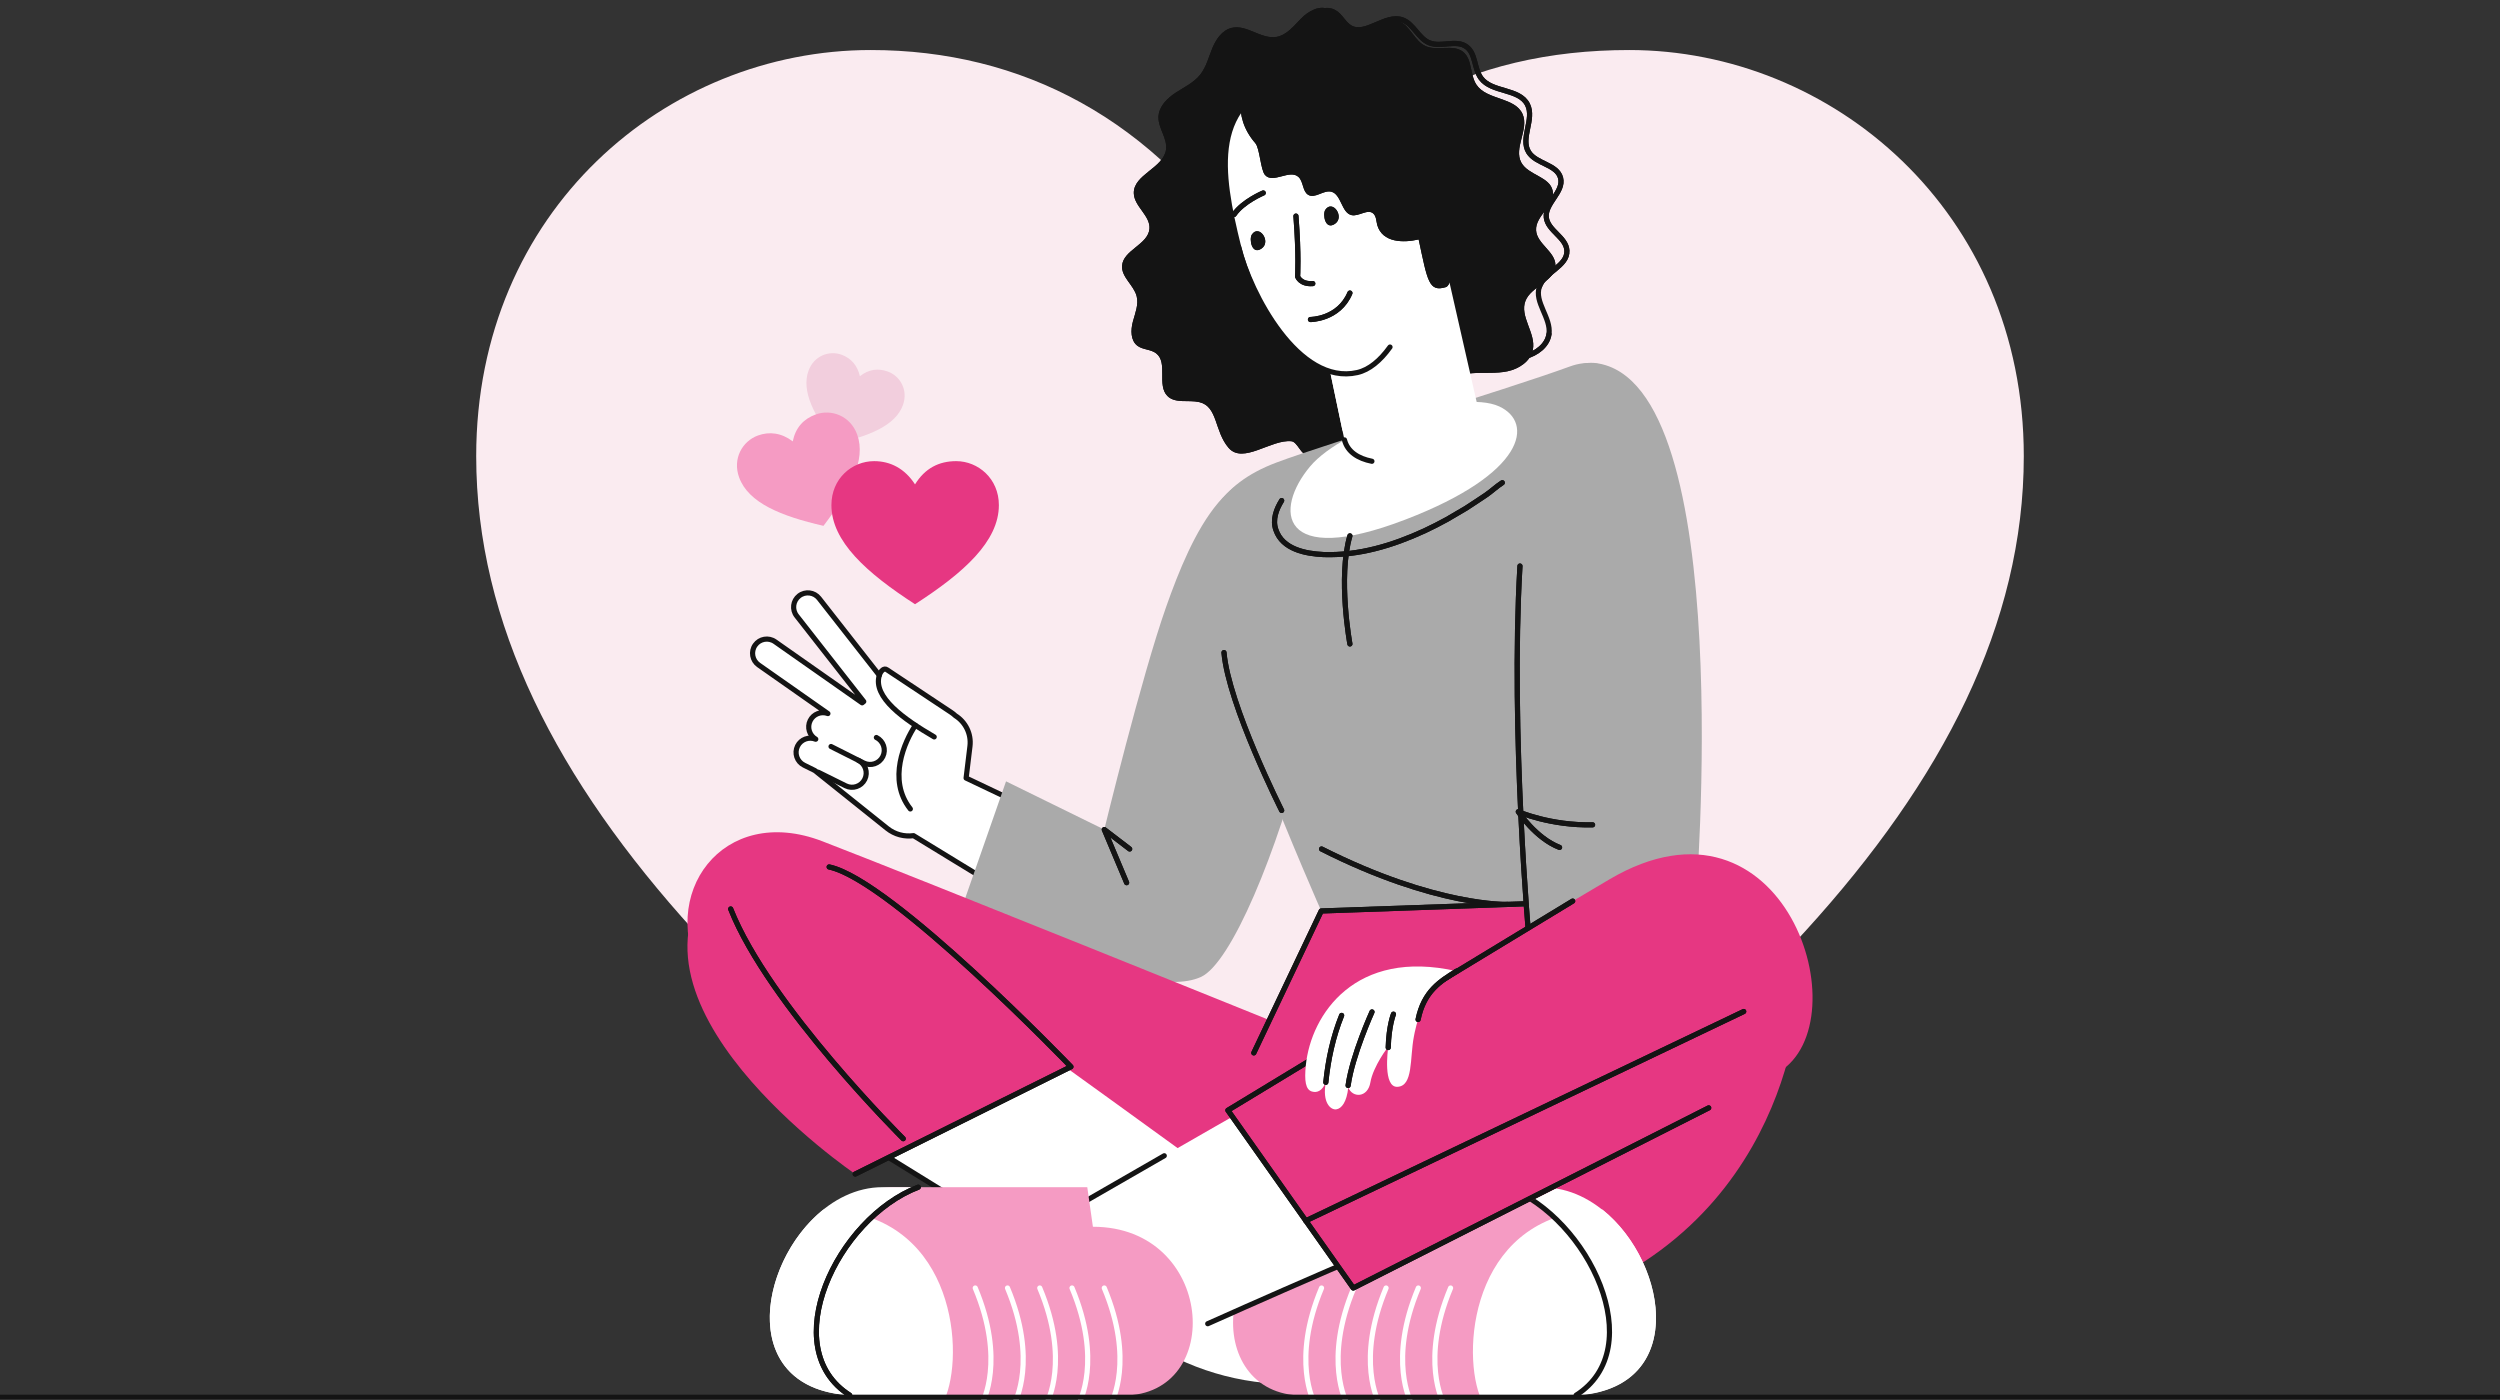 <svg width="484" height="271" viewBox="0 0 484 271" fill="none" xmlns="http://www.w3.org/2000/svg">
<rect x="0" y="0" width="484" height="271" fill="#333333" stroke="none"/>
<g clip-path="url(#clip0_3682_86603)">
<path d="M241.771 51.282C259.511 22.48 284.514 9.686 315.426 9.686C354.528 9.686 391.806 40.768 391.806 88.316C391.806 153.221 329.068 209.453 241.771 265.686C154.934 209.453 92.193 153.221 92.193 88.316C92.193 40.768 129.026 9.686 168.574 9.686C197.676 9.686 223.594 22.941 241.771 51.282Z" fill="#FAEBF0"/>
<path d="M220.787 166.69C205.764 159.543 193.252 153.591 187.037 150.634L187.784 144.475C188.079 142.044 186.904 139.775 184.957 138.556C184.726 138.333 184.45 138.113 184.124 137.897C180.162 135.276 171.674 129.636 171.674 129.636C171.164 129.299 170.545 129.813 170.234 130.731C166.458 125.91 159.099 116.513 158.568 115.835C157.63 114.638 155.898 114.427 154.701 115.366C153.504 116.304 153.293 118.035 154.232 119.233C154.836 120.004 164.272 132.054 167.223 135.822L166.91 136.066C162.6 133.042 150.81 124.771 150.035 124.226C148.79 123.352 147.072 123.652 146.197 124.896C145.323 126.141 145.623 127.859 146.867 128.734C147.483 129.166 155.036 134.465 160.282 138.146C158.976 137.657 157.486 138.227 156.853 139.504C156.206 140.809 156.692 142.378 157.932 143.102L157.915 143.115C156.59 142.573 155.052 143.137 154.406 144.439C153.731 145.802 154.288 147.455 155.651 148.131C155.965 148.287 156.766 148.684 157.751 149.172L171.76 160.381C173.237 161.563 175.09 162.03 176.866 161.783C181.73 164.755 190.674 170.218 201.686 176.946L220.787 166.69Z" fill="white" stroke="#141414" stroke-linecap="round" stroke-linejoin="round"/>
<path d="M160.889 144.527C161.901 145.028 166.209 147.216 167.221 147.717C168.584 148.393 170.237 147.836 170.912 146.473C171.588 145.11 171.031 143.457 169.668 142.781" stroke="#141414" stroke-linecap="round" stroke-linejoin="round"/>
<path d="M158.427 149.506C160.527 150.547 163.094 151.82 163.722 152.131C165.085 152.807 166.738 152.25 167.414 150.887C168.089 149.524 167.532 147.871 166.169 147.195" stroke="#141414" stroke-linecap="round" stroke-linejoin="round"/>
<path d="M176.241 156.611C171.772 150.965 175.146 143.533 177.213 140.436" stroke="#141414" stroke-linecap="round" stroke-linejoin="round"/>
<path d="M170.234 130.73C168.942 134.974 174.963 139.229 180.861 142.666" stroke="#141414" stroke-linecap="round" stroke-linejoin="round"/>
<path d="M253.251 93.895C238.629 85.321 230.595 103.809 225.77 117.473C220.946 131.137 213.789 160.604 213.789 160.604L194.77 151.269L186.154 175.929C186.154 175.929 220.726 194.486 232.491 189.146C244.255 183.806 268.142 103.273 253.251 93.895Z" fill="#AAAAAA"/>
<path d="M301.133 51.353C301.136 48.72 297.551 47.23 297.387 44.602C297.209 41.757 301.161 39.73 300.599 36.935C300.05 34.197 295.887 33.934 294.536 31.491C292.983 28.682 296.068 25.031 294.776 22.093C293.315 18.772 287.843 19.419 285.836 16.396C284.548 14.457 285.073 11.482 283.252 10.033C281.298 8.479 278.254 9.952 275.984 8.915C273.811 7.923 273.037 4.957 270.815 4.081C267.467 2.76 263.46 7.079 260.438 5.125C259.16 4.298 258.635 2.585 257.299 1.854C255.517 0.88 253.332 2.136 251.903 3.579C250.474 5.023 249.106 6.81 247.103 7.146C244.153 7.64 241.358 4.695 238.45 5.393C236.614 5.834 235.418 7.602 234.698 9.348C233.979 11.095 233.524 13.001 232.342 14.473C231.101 16.018 229.227 16.88 227.574 17.971C225.92 19.063 224.333 20.655 224.275 22.636C224.212 24.828 226.054 26.809 225.741 28.98C225.226 32.56 219.424 33.79 219.502 37.405C219.558 39.975 222.768 41.765 222.531 44.324C222.25 47.366 217.44 48.404 217.233 51.452C217.083 53.656 219.494 55.191 220.051 57.329C220.476 58.961 219.76 60.64 219.324 62.27C218.888 63.899 218.86 65.932 220.209 66.945C221.261 67.734 222.803 67.606 223.84 68.414C226.158 70.221 223.939 74.553 226 76.649C227.505 78.178 230.083 77.367 232.174 77.848C235.805 78.685 235.07 83.482 237.863 86.711C240.656 89.939 246.122 84.994 250.038 85.427C251.202 85.555 251.966 88.266 253.108 88.006C254.992 87.577 264.679 91.71 274.78 82.216C276.896 80.227 277.41 77.389 279.065 75.003C280.363 73.132 282.793 72.41 285.064 72.248C287.335 72.086 289.647 72.351 291.874 71.876C294.101 71.401 296.341 69.924 296.769 67.688C297.383 64.488 294.125 61.241 295.341 58.219C296.495 55.351 301.13 54.444 301.133 51.353Z" fill="#141414"/>
<path d="M301.133 51.353C301.136 48.72 297.551 47.23 297.387 44.602C297.209 41.757 301.161 39.73 300.599 36.935C300.05 34.197 295.887 33.934 294.536 31.491C292.983 28.682 296.068 25.031 294.776 22.093C293.315 18.772 287.843 19.419 285.836 16.396C284.548 14.457 285.073 11.482 283.252 10.033C281.298 8.479 278.254 9.952 275.984 8.915C273.811 7.923 273.037 4.957 270.815 4.081C267.467 2.76 263.46 7.079 260.438 5.125C259.16 4.298 258.635 2.585 257.299 1.854C255.517 0.88 253.332 2.136 251.903 3.579C250.474 5.023 249.106 6.81 247.103 7.146C244.153 7.64 241.358 4.695 238.45 5.393C236.614 5.834 235.418 7.602 234.698 9.348C233.979 11.095 233.524 13.001 232.342 14.473C231.101 16.018 229.227 16.88 227.574 17.971C225.92 19.063 224.333 20.655 224.275 22.636C224.212 24.828 226.054 26.809 225.741 28.98C225.226 32.56 219.424 33.79 219.502 37.405C219.558 39.975 222.768 41.765 222.531 44.324C222.25 47.366 217.44 48.404 217.233 51.452C217.083 53.656 219.494 55.191 220.051 57.329C220.476 58.961 219.76 60.64 219.324 62.27C218.888 63.899 218.86 65.932 220.209 66.945C221.261 67.734 222.803 67.606 223.84 68.414C226.158 70.221 223.939 74.553 226 76.649C227.505 78.178 230.083 77.367 232.174 77.848C235.805 78.685 235.07 83.482 237.863 86.711C240.656 89.939 246.122 84.994 250.038 85.427C251.202 85.555 251.966 88.266 253.108 88.006C254.992 87.577 264.679 91.71 274.78 82.216C276.896 80.227 277.41 77.389 279.065 75.003C280.363 73.132 282.793 72.41 285.064 72.248C287.335 72.086 289.647 72.351 291.874 71.876C294.101 71.401 296.341 69.924 296.769 67.688C297.383 64.488 294.125 61.241 295.341 58.219C296.495 55.351 301.13 54.444 301.133 51.353Z" fill="#141414"/>
<path d="M247.093 89.557C257.499 85.648 290.814 75.735 303.95 70.942C317.087 66.149 327.57 87.423 325.972 122.572C324.374 157.721 314.373 185.241 312.953 185.596C311.533 185.951 259.342 190.566 258.099 189.324C256.857 188.081 255.792 176.365 255.792 176.365C255.792 176.365 232.701 124.222 232.493 109.485C232.381 101.497 235.714 93.832 247.093 89.557Z" fill="#AAAAAA"/>
<path d="M267.154 257.491C333.724 257.491 346.15 211.158 347.925 196.069C349.701 180.98 317.392 175.122 317.392 175.122L255.793 176.364L245.852 197.528C245.852 197.528 178.571 170.329 159.222 162.873C139.872 155.417 126.996 173.203 136.049 189.535C145.103 205.867 201.649 257.491 267.154 257.491Z" fill="#E63782"/>
<path d="M242.736 203.841L255.792 176.363L310.254 174.447" stroke="#141414" stroke-linecap="round" stroke-linejoin="round"/>
<path d="M242.736 203.841L255.792 176.363L310.254 174.447" stroke="#141414" stroke-linecap="round" stroke-linejoin="round"/>
<path d="M163.022 218.527L187.109 192.752C187.109 192.752 243.445 233.326 243.355 233.513C243.265 233.699 226.418 256.532 226.418 256.532L163.022 218.527Z" fill="white"/>
<path d="M225.121 256.88L163.022 218.527" stroke="#141414" stroke-linecap="round" stroke-linejoin="round"/>
<path d="M242.912 231.68L270.151 231.506L257.912 267.568L252.659 267.873C242.144 268.483 231.701 265.797 222.785 260.188L242.912 231.68Z" fill="white"/>
<path d="M257.108 231.271C257.108 231.271 276.895 229.838 297.583 229.838C318.271 229.838 331.991 270.164 302.156 270.164H252.175C232.357 270.164 234.535 237.499 258.054 237.499L257.108 231.271Z" fill="#F59BC3"/>
<path d="M298.777 229.896H291.863C308.314 237.481 320.228 260.032 305.138 270.165C332.577 268.568 319.048 229.896 298.777 229.896Z" fill="white"/>
<path d="M310.25 234.184C285.526 234.595 282.847 260.395 286.462 270.167H303.352C327.106 270.167 323.25 244.604 310.25 234.184Z" fill="white"/>
<path d="M255.85 249.359C249.959 263.381 254.436 271.511 254.436 271.511" stroke="white" stroke-linecap="round" stroke-linejoin="round"/>
<path d="M262.097 249.359C256.206 263.381 260.684 271.511 260.684 271.511" stroke="white" stroke-linecap="round" stroke-linejoin="round"/>
<path d="M268.343 249.359C262.451 263.381 266.929 271.511 266.929 271.511" stroke="white" stroke-linecap="round" stroke-linejoin="round"/>
<path d="M274.585 249.359C268.694 263.381 273.172 271.511 273.172 271.511" stroke="white" stroke-linecap="round" stroke-linejoin="round"/>
<path d="M280.831 249.359C274.939 263.381 279.417 271.511 279.417 271.511" stroke="white" stroke-linecap="round" stroke-linejoin="round"/>
<path d="M291.863 229.838C307.667 235.888 319.476 261.028 305.138 270.107" stroke="#141414" stroke-linecap="round" stroke-linejoin="round"/>
<path d="M165.574 227.292C165.574 227.292 115.74 193.485 139.517 167.845C156.107 149.956 208.045 206.879 207.335 206.524C206.625 206.169 165.574 227.292 165.574 227.292Z" fill="#E63782"/>
<path d="M165.574 227.293L207.335 206.524C207.335 206.524 172.627 170.42 160.527 167.842" stroke="#141414" stroke-linecap="round" stroke-linejoin="round"/>
<path d="M165.574 227.293L207.335 206.524C207.335 206.524 172.627 170.42 160.527 167.842" stroke="#141414" stroke-linecap="round" stroke-linejoin="round"/>
<path d="M141.461 175.979C148.784 194.555 174.863 220.447 174.863 220.447" stroke="#141414" stroke-linecap="round" stroke-linejoin="round"/>
<path d="M141.461 175.979C148.784 194.555 174.863 220.447 174.863 220.447" stroke="#141414" stroke-linecap="round" stroke-linejoin="round"/>
<path d="M290.254 78.688C296.992 81.808 295.401 91.647 272.084 100.59C247.534 110.007 246.592 98.662 253.669 90.266C260.118 82.615 282.733 75.204 290.254 78.688Z" fill="white"/>
<path d="M252.963 4.257C254.288 2.778 256.361 1.446 258.148 2.311C259.488 2.959 260.083 4.607 261.372 5.352C264.417 7.114 268.121 2.702 271.454 3.829C273.666 4.576 274.566 7.435 276.735 8.298C279.002 9.201 281.903 7.614 283.886 9.037C285.735 10.364 285.367 13.294 286.718 15.125C288.824 17.98 294.136 17.082 295.724 20.254C297.128 23.06 294.293 26.775 295.946 29.442C297.384 31.762 301.461 31.817 302.13 34.464C302.814 37.166 299.054 39.336 299.365 42.106C299.653 44.664 303.226 45.945 303.351 48.516C303.498 51.534 299.016 52.645 298.029 55.501C296.988 58.511 300.326 61.523 299.883 64.678C299.573 66.882 297.458 68.433 295.306 69.005C293.155 69.577 290.885 69.43 288.675 69.698" stroke="#141414" stroke-linecap="round" stroke-linejoin="round"/>
<path d="M299.883 64.678C299.573 66.882 297.458 68.433 295.306 69.005C293.155 69.577 290.885 69.43 288.675 69.698" stroke="#141414" stroke-linecap="round" stroke-linejoin="round"/>
<path d="M252.963 4.257C254.288 2.778 256.361 1.446 258.148 2.311C259.488 2.959 260.083 4.607 261.372 5.352C264.417 7.114 268.121 2.702 271.454 3.829C273.666 4.576 274.566 7.435 276.735 8.298C279.002 9.201 281.903 7.614 283.886 9.037C285.735 10.364 285.367 13.294 286.718 15.125C288.824 17.98 294.136 17.082 295.724 20.254C297.128 23.06 294.293 26.775 295.946 29.442C297.384 31.762 301.461 31.817 302.13 34.464C302.814 37.166 299.054 39.336 299.365 42.106C299.653 44.664 303.226 45.945 303.351 48.516C303.498 51.534 299.016 52.645 298.029 55.501" stroke="#141414" stroke-linecap="round" stroke-linejoin="round"/>
<path d="M254.036 55.404L260.429 85.85C262.78 95.025 288.311 88.514 286.136 78.945C283.96 69.377 275.85 33.704 275.85 33.704C275.85 33.704 250.532 29.509 254.036 55.404Z" fill="white"/>
<path d="M259.915 83.404C259.915 83.404 276.376 72.505 277.367 48.434C278.14 29.639 254.609 58.131 254.609 58.131L259.915 83.404Z" fill="white"/>
<path d="M250.672 15.601C287.555 7.215 278.262 68.603 262.783 72.123C250.948 74.813 242.537 56.791 240.264 47.612C236.728 33.343 234.428 19.294 250.672 15.601Z" fill="white"/>
<path d="M256.585 40.616C257.969 38.559 260.385 41.974 258.468 43.317C256.552 44.66 256.009 41.473 256.585 40.616Z" fill="#141414"/>
<path d="M256.585 40.616C257.969 38.559 260.385 41.974 258.468 43.317C256.552 44.66 256.009 41.473 256.585 40.616Z" fill="#141414"/>
<path d="M242.365 45.407C243.749 43.35 246.165 46.765 244.248 48.108C242.332 49.451 241.788 46.264 242.365 45.407Z" fill="#141414"/>
<path d="M242.365 45.407C243.749 43.35 246.165 46.765 244.248 48.108C242.332 49.451 241.788 46.264 242.365 45.407Z" fill="#141414"/>
<path d="M238.913 41.523C240.614 39.021 244.565 37.357 244.565 37.357" stroke="#141414" stroke-linecap="round" stroke-linejoin="round"/>
<path d="M238.913 41.523C240.614 39.021 244.565 37.357 244.565 37.357" stroke="#141414" stroke-linecap="round" stroke-linejoin="round"/>
<path d="M253.705 36.718C261.384 34.791 264.68 35.664 264.68 35.664" stroke="#141414" stroke-linecap="round" stroke-linejoin="round"/>
<path d="M253.705 36.718C261.384 34.791 264.68 35.664 264.68 35.664" stroke="#141414" stroke-linecap="round" stroke-linejoin="round"/>
<path d="M250.894 41.836C251.492 49.454 251.215 53.534 251.215 53.534C251.215 53.534 251.748 55.091 254.157 54.902" stroke="#141414" stroke-linecap="round" stroke-linejoin="round"/>
<path d="M250.894 41.836C251.492 49.454 251.215 53.534 251.215 53.534C251.215 53.534 251.748 55.091 254.157 54.902" stroke="#141414" stroke-linecap="round" stroke-linejoin="round"/>
<path d="M253.705 61.859C253.705 61.859 259.181 61.859 261.343 56.734" stroke="#141414" stroke-linecap="round" stroke-linejoin="round"/>
<path d="M253.705 61.859C253.705 61.859 259.181 61.859 261.343 56.734" stroke="#141414" stroke-linecap="round" stroke-linejoin="round"/>
<path d="M243.034 27.72C243.894 28.712 244.048 32.868 244.891 33.857C246.433 35.668 249.736 32.648 251.427 34.297C252.341 35.189 252.173 37.016 253.233 37.697C254.566 38.553 256.253 36.714 257.763 37.12C259.684 37.638 259.706 41.187 261.641 41.643C263.08 41.982 264.811 40.322 265.906 41.373C266.451 41.897 266.437 42.803 266.633 43.565C267.64 47.028 271.75 47.033 274.652 46.354C276.378 54.406 276.603 56.603 279.925 55.586C281.003 55.271 281.384 51.161 282.401 50.657C285.979 48.961 287.865 50.68 290.877 52.114C293.523 52.841 297.011 49.004 297.554 46.303C296.593 43.762 294.49 41.698 293.095 39.355C290.414 36.146 289.529 33.592 292.026 30.859C296.833 24.354 292.736 23.305 287.667 22.649C284.154 22.524 282.466 20.901 284.242 17.51C284.823 15.289 282.742 13.19 280.631 12.888C276.713 12.111 272.382 16.578 272.614 11.502C272.031 5.196 264.317 4.492 260.121 7.959C259.309 8.518 258.443 9.18 257.493 9.075C256.259 8.939 255.597 7.495 254.543 6.79C249.5 3.416 233.756 17.013 243.034 27.72Z" fill="#141414"/>
<path d="M243.034 27.72C243.894 28.712 244.048 32.868 244.891 33.857C246.433 35.668 249.736 32.648 251.427 34.297C252.341 35.189 252.173 37.016 253.233 37.697C254.566 38.553 256.253 36.714 257.763 37.12C259.684 37.638 259.706 41.187 261.641 41.643C263.08 41.982 264.811 40.322 265.906 41.373C266.451 41.897 266.437 42.803 266.633 43.565C267.64 47.028 271.75 47.033 274.652 46.354C276.378 54.406 276.603 56.603 279.925 55.586C281.003 55.271 281.384 51.161 282.401 50.657C285.979 48.961 287.865 50.68 290.877 52.114C293.523 52.841 297.011 49.004 297.554 46.303C296.593 43.762 294.49 41.698 293.095 39.355C290.414 36.146 289.529 33.592 292.026 30.859C296.833 24.354 292.736 23.305 287.667 22.649C284.154 22.524 282.466 20.901 284.242 17.51C284.823 15.289 282.742 13.19 280.631 12.888C276.713 12.111 272.382 16.578 272.614 11.502C272.031 5.196 264.317 4.492 260.121 7.959C259.309 8.518 258.443 9.18 257.493 9.075C256.259 8.939 255.597 7.495 254.543 6.79C249.5 3.416 233.756 17.013 243.034 27.72Z" fill="#141414"/>
<path d="M309.054 70.306C336.68 74.088 328.262 175.023 328.262 175.023L296.063 182.447C296.063 182.447 285.569 67.091 309.054 70.306Z" fill="#AAAAAA"/>
<path d="M294.263 109.584C292.377 141.925 296.063 182.445 296.063 182.445" stroke="#141414" stroke-linecap="round" stroke-linejoin="round"/>
<path d="M294.263 109.584C292.377 141.925 296.063 182.445 296.063 182.445" stroke="#141414" stroke-linecap="round" stroke-linejoin="round"/>
<path d="M208.056 233.738C208.056 233.738 262.563 202.235 263.099 202.593C263.635 202.95 283.049 237.225 281.648 236.341C280.246 235.458 224.456 260.436 224.456 260.436L208.056 233.738Z" fill="white"/>
<path d="M208.056 233.738L225.402 223.754" stroke="#141414" stroke-linecap="round" stroke-linejoin="round"/>
<path d="M281.648 236.34C280.246 235.457 233.816 256.271 233.816 256.271" stroke="#141414" stroke-linecap="round" stroke-linejoin="round"/>
<path d="M210.496 229.838H172.961C152.273 229.838 138.553 270.164 168.388 270.164H217.465C237.282 270.164 235.105 237.499 211.585 237.499L210.496 229.838Z" fill="#F59BC3"/>
<path d="M170.862 229.838H177.776C161.325 237.423 149.411 259.974 164.501 270.107C137.031 268.508 150.602 229.838 170.862 229.838Z" fill="white"/>
<path d="M159.391 234.182C184.115 234.593 186.794 260.393 183.179 270.165H166.289C142.535 270.165 146.391 244.602 159.391 234.182Z" fill="white"/>
<path d="M213.789 249.357C219.68 263.378 215.202 271.509 215.202 271.509" stroke="white" stroke-linecap="round" stroke-linejoin="round"/>
<path d="M207.543 249.357C213.435 263.378 208.957 271.509 208.957 271.509" stroke="white" stroke-linecap="round" stroke-linejoin="round"/>
<path d="M201.298 249.357C207.19 263.378 202.712 271.509 202.712 271.509" stroke="white" stroke-linecap="round" stroke-linejoin="round"/>
<path d="M195.053 249.357C200.945 263.378 196.467 271.509 196.467 271.509" stroke="white" stroke-linecap="round" stroke-linejoin="round"/>
<path d="M188.809 249.357C194.7 263.378 190.223 271.509 190.223 271.509" stroke="white" stroke-linecap="round" stroke-linejoin="round"/>
<path d="M177.776 229.838C161.971 235.888 150.163 261.028 164.501 270.107" stroke="#141414" stroke-linecap="round" stroke-linejoin="round"/>
<path d="M177.776 229.838C161.971 235.888 150.163 261.028 164.501 270.107" stroke="#141414" stroke-linecap="round" stroke-linejoin="round"/>
<path d="M237.715 214.951L261.99 249.358C261.99 249.358 328.17 217.359 344.378 207.559C360.585 197.759 345.509 150.268 311.586 170.244C277.663 190.221 237.715 214.951 237.715 214.951Z" fill="#E63782"/>
<path d="M304.473 174.451L237.715 214.953L261.99 249.36L330.805 214.487" stroke="#141414" stroke-linecap="round" stroke-linejoin="round"/>
<path d="M304.473 174.451L237.715 214.953L261.99 249.36L330.805 214.487" stroke="#141414" stroke-linecap="round" stroke-linejoin="round"/>
<path d="M252.809 236.345L337.584 195.83" stroke="#141414" stroke-linecap="round" stroke-linejoin="round"/>
<path d="M252.809 236.345L337.584 195.83" stroke="#141414" stroke-linecap="round" stroke-linejoin="round"/>
<path d="M236.964 126.342C237.834 136.457 248.131 156.899 248.131 156.899" stroke="#141414" stroke-linecap="round" stroke-linejoin="round"/>
<path d="M236.964 126.342C237.834 136.457 248.131 156.899 248.131 156.899" stroke="#141414" stroke-linecap="round" stroke-linejoin="round"/>
<path d="M218.115 170.887L213.789 160.604L218.704 164.363" stroke="#141414" stroke-linecap="round" stroke-linejoin="round"/>
<path d="M218.115 170.887L213.789 160.604L218.704 164.363" stroke="#141414" stroke-linecap="round" stroke-linejoin="round"/>
<path d="M281.997 188.014C262.407 183.574 253.804 196.379 252.808 206.243C252.506 209.231 252.746 210.963 253.996 211.321C255.044 211.622 256.013 211.148 256.679 209.533C255.933 213.501 257.64 214.902 258.676 214.774C259.749 214.641 260.735 213.326 261.022 210.54C261.854 212.602 264.807 212.558 265.312 209.53C265.816 206.502 268.844 202.381 268.76 202.801C268.676 203.222 267.721 210.54 270.536 210.41C273.631 210.266 272.914 204.921 273.723 200.699C273.997 199.266 275.553 190.469 281.997 188.014Z" fill="white"/>
<path d="M256.68 209.534C257.122 205.117 258.08 200.708 259.742 196.584" stroke="#141414" stroke-linecap="round" stroke-linejoin="round"/>
<path d="M256.68 209.534C257.122 205.117 258.08 200.708 259.742 196.584" stroke="#141414" stroke-linecap="round" stroke-linejoin="round"/>
<path d="M260.995 210.146C261.79 204.366 265.619 195.912 265.619 195.912" stroke="#141414" stroke-linecap="round" stroke-linejoin="round"/>
<path d="M260.995 210.146C261.79 204.366 265.619 195.912 265.619 195.912" stroke="#141414" stroke-linecap="round" stroke-linejoin="round"/>
<path d="M268.76 202.801C268.87 198.586 269.774 196.342 269.774 196.342" stroke="#141414" stroke-linecap="round" stroke-linejoin="round"/>
<path d="M268.76 202.801C268.87 198.586 269.774 196.342 269.774 196.342" stroke="#141414" stroke-linecap="round" stroke-linejoin="round"/>
<path d="M281.996 188.014C278.907 189.934 275.663 191.87 274.542 197.37" stroke="#141414" stroke-linecap="round" stroke-linejoin="round"/>
<path d="M281.996 188.014C278.907 189.934 275.663 191.87 274.542 197.37" stroke="#141414" stroke-linecap="round" stroke-linejoin="round"/>
<path d="M290.843 93.455C289.676 94.2 288.724 95.151 287.535 95.944C286.187 96.816 285.077 97.609 283.808 98.402C282.54 99.116 281.43 99.829 280.161 100.543C278.734 101.336 277.307 102.049 275.801 102.763C269.616 105.617 263.036 107.599 256.217 107.362C252.728 107.203 248.288 106.331 247.02 102.604C246.306 100.622 247.099 98.561 248.131 96.912" stroke="#141414" stroke-linecap="round" stroke-linejoin="round"/>
<path d="M290.843 93.455C289.676 94.2 288.724 95.151 287.535 95.944C286.187 96.816 285.077 97.609 283.808 98.402C282.54 99.116 281.43 99.829 280.161 100.543C278.734 101.336 277.307 102.049 275.801 102.763C269.616 105.617 263.036 107.599 256.217 107.362C252.728 107.203 248.288 106.331 247.02 102.604C246.306 100.622 247.099 98.561 248.131 96.912" stroke="#141414" stroke-linecap="round" stroke-linejoin="round"/>
<path d="M255.852 164.365C278.04 175.584 291.865 175.097 291.865 175.097" stroke="#141414" stroke-linecap="round" stroke-linejoin="round"/>
<path d="M255.852 164.365C278.04 175.584 291.865 175.097 291.865 175.097" stroke="#141414" stroke-linecap="round" stroke-linejoin="round"/>
<path d="M308.324 159.685C300.106 159.869 293.941 157.15 293.941 157.15C293.941 157.15 297.312 162.286 301.932 164.059" stroke="#141414" stroke-linecap="round" stroke-linejoin="round"/>
<path d="M308.324 159.685C300.106 159.869 293.941 157.15 293.941 157.15C293.941 157.15 297.312 162.286 301.932 164.059" stroke="#141414" stroke-linecap="round" stroke-linejoin="round"/>
<path d="M261.341 103.744C258.969 111.838 261.341 124.667 261.341 124.667" stroke="#141414" stroke-linecap="round" stroke-linejoin="round"/>
<path d="M261.341 103.744C258.969 111.838 261.341 124.667 261.341 124.667" stroke="#141414" stroke-linecap="round" stroke-linejoin="round"/>
<path d="M269.106 67.189C267.219 69.822 265.068 71.603 262.783 72.123C251.387 74.713 242.037 56.855 239.789 47.779" stroke="#141414" stroke-linecap="round" stroke-linejoin="round"/>
<path d="M260.287 85.164C260.874 87.458 262.911 88.772 265.601 89.302" stroke="#141414" stroke-linecap="round" stroke-linejoin="round"/>
<path d="M166.475 72.838C168.197 71.475 170.007 71.249 171.893 71.936C174.278 72.804 175.862 75.528 174.806 78.429C173.365 82.389 168.289 84.426 161.714 85.919C157.665 80.559 155.086 75.736 156.527 71.776C157.583 68.875 160.521 67.796 162.933 68.675C164.709 69.321 165.996 70.705 166.475 72.838Z" fill="#F2CEDD"/>
<path d="M153.475 85.452C154.029 82.763 155.58 81.093 157.938 80.235C160.92 79.15 164.625 80.486 165.945 84.112C167.747 89.062 164.523 95.091 159.426 101.803C151.243 99.925 144.898 97.378 143.096 92.428C141.776 88.802 143.722 85.409 146.738 84.311C148.958 83.504 151.302 83.795 153.475 85.452Z" fill="#F59BC3"/>
<path d="M177.147 93.778C179.067 90.662 181.772 89.277 185.117 89.277C189.348 89.277 193.382 92.641 193.382 97.786C193.382 104.809 186.593 110.894 177.147 116.979C167.751 110.894 160.962 104.809 160.962 97.786C160.962 92.641 164.947 89.277 169.227 89.277C172.376 89.277 175.18 90.712 177.147 93.778Z" fill="#E63782"/>
</g>
<path d="M484 270.01H0V272.01H484V270.01Z" fill="#141414" mask="url(#path-1-inside-1_3682_86603)"/>
<defs>
<clipPath id="clip0_3682_86603">
<path d="M0 0.51H484V271.01H0V0.51Z" fill="white"/>
</clipPath>
</defs>
</svg>
